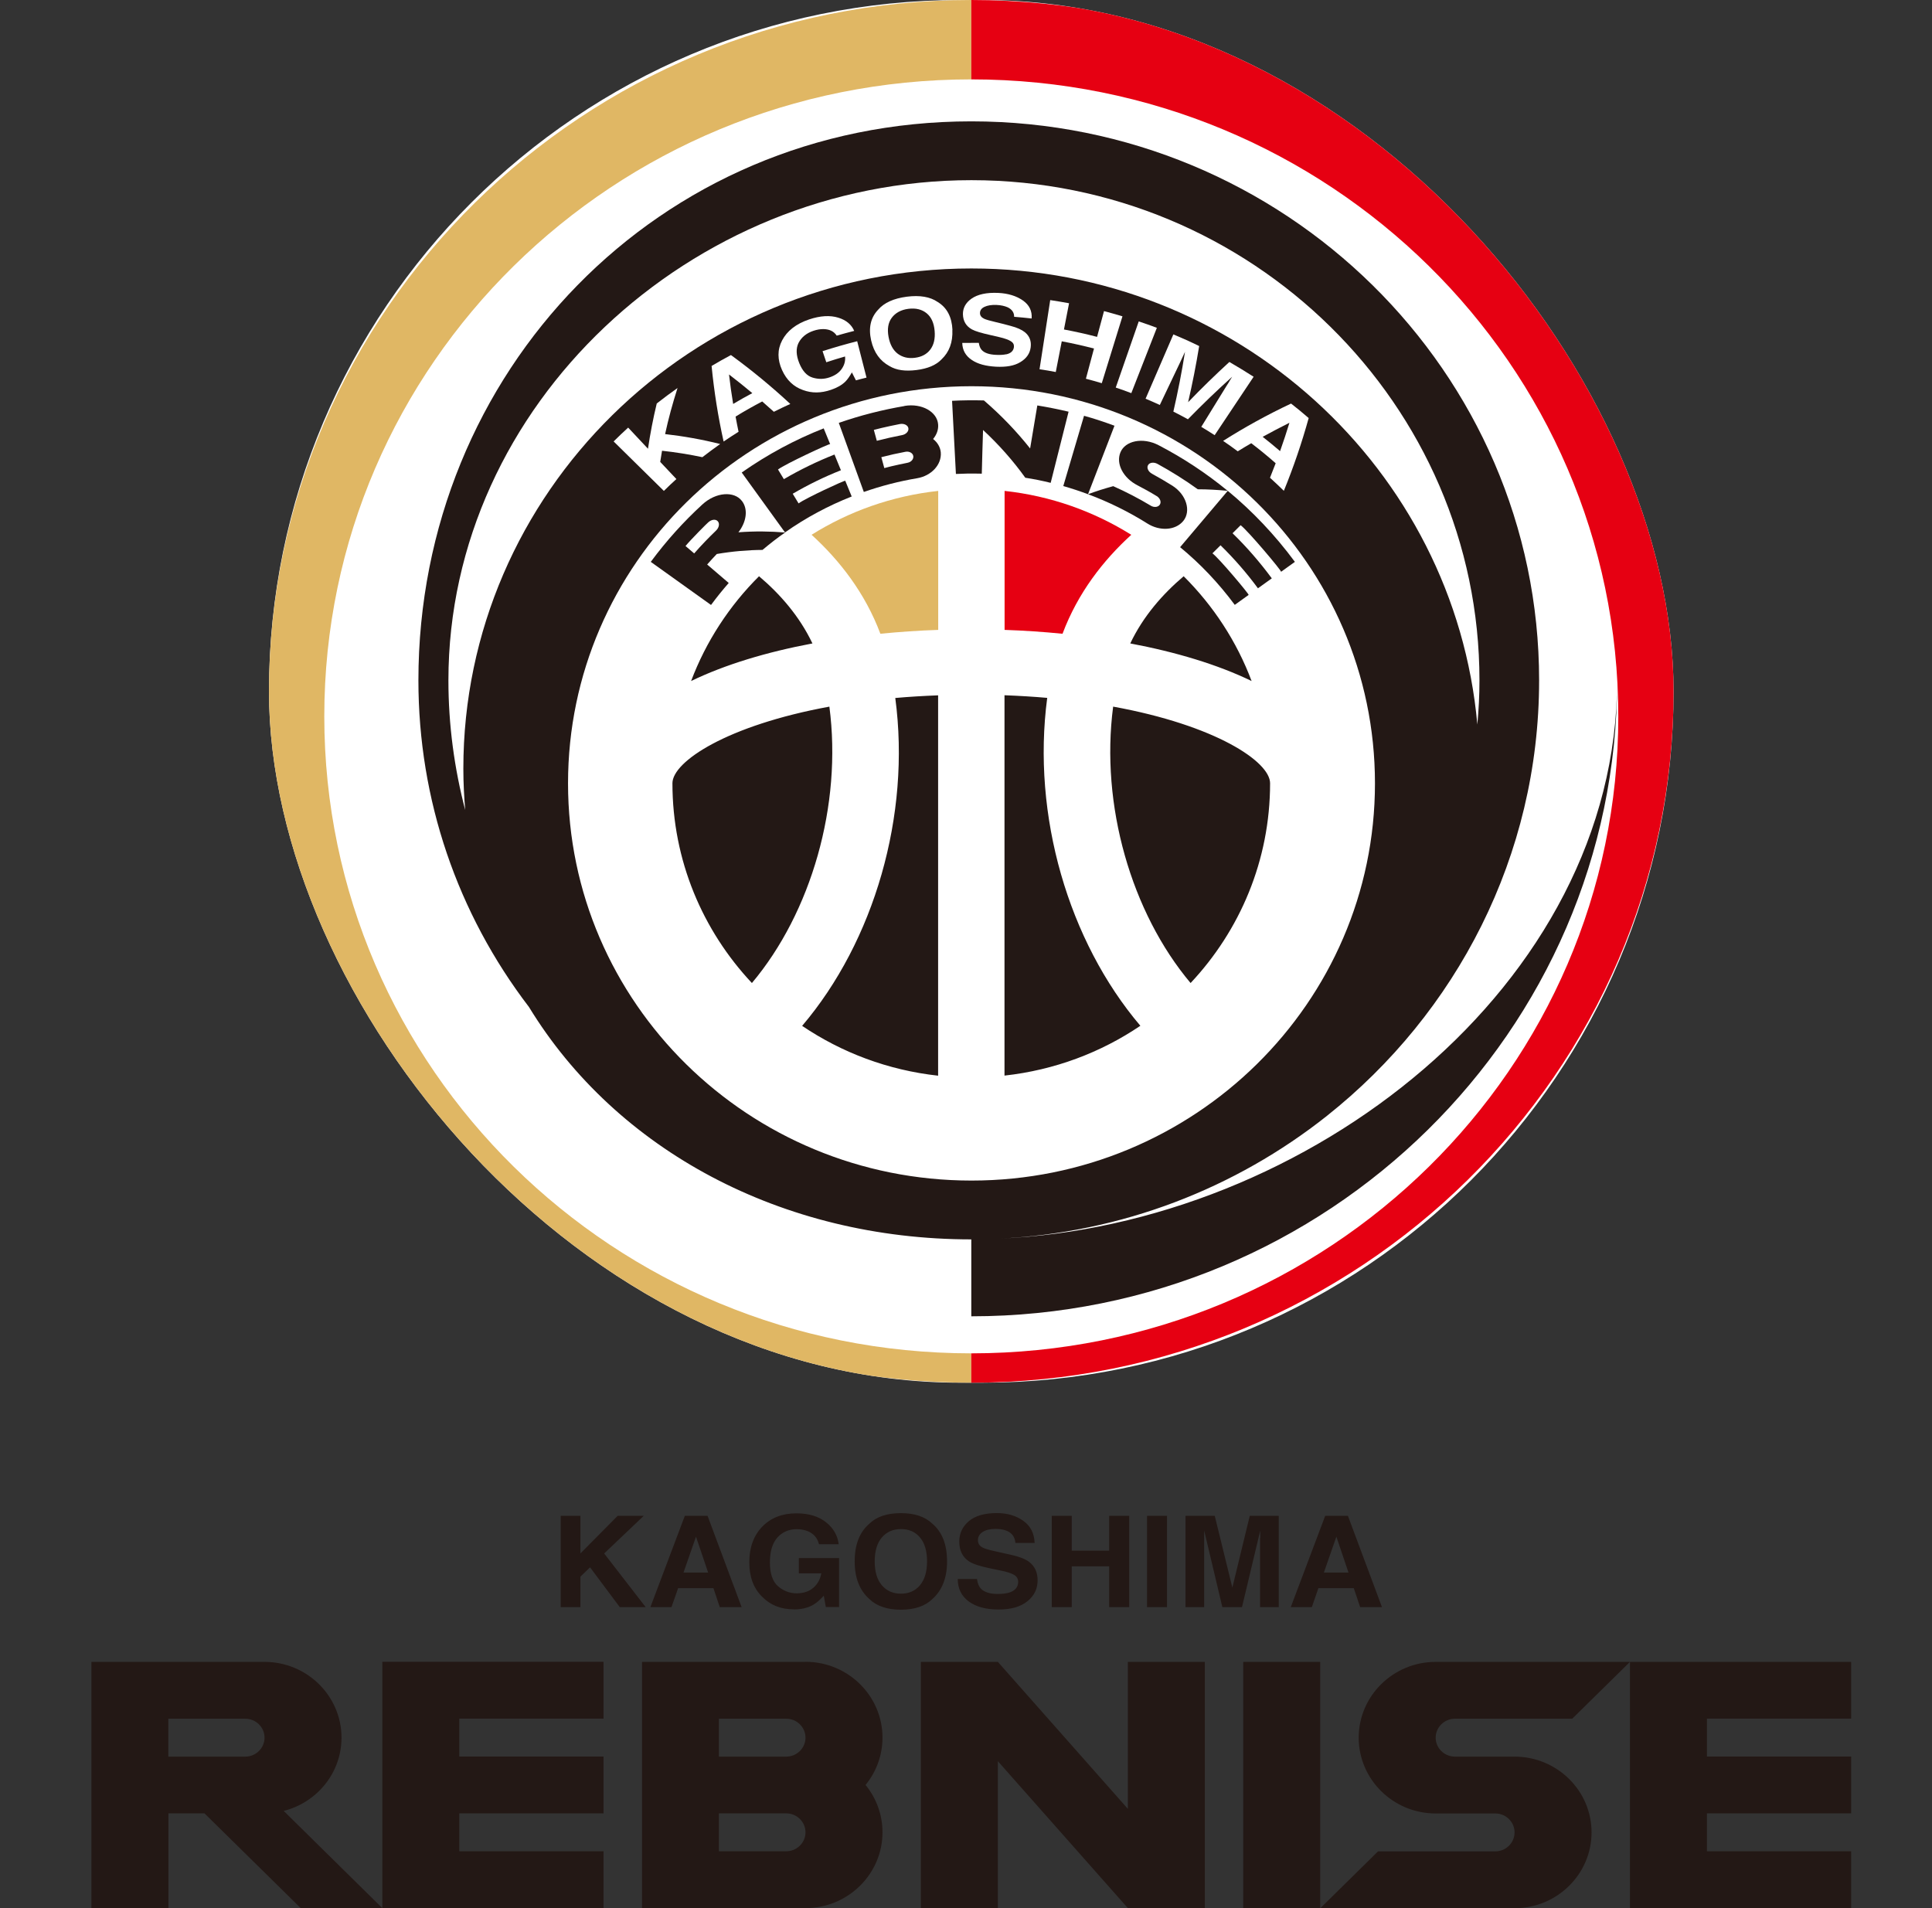 <svg width="81" height="80" viewBox="0 0 81 80" fill="none" xmlns="http://www.w3.org/2000/svg">
<rect x="0" y="0" width="81" height="80" fill="#333333" stroke="none"/>
<g clip-path="url(#clip0_257_2406)">
<g clip-path="url(#clip1_257_2406)">
<path d="M16.029 80H25.304V77.617H19.256V76.028H25.304V73.645H19.256V72.056H25.304V69.673H16.029V79.996V80ZM14.318 72.855C14.318 71.103 12.87 69.677 11.091 69.677H3.833V80H7.061V76.028H8.574L12.608 80H16.029L11.894 75.925C13.286 75.575 14.318 74.332 14.318 72.855ZM10.284 73.649H7.057V72.06H10.284C10.728 72.06 11.091 72.418 11.091 72.855C11.091 73.291 10.728 73.649 10.284 73.649ZM33.771 69.677H26.917V80H33.771C35.55 80 36.999 78.574 36.999 76.823C36.999 76.072 36.733 75.381 36.289 74.837C36.733 74.292 36.999 73.601 36.999 72.851C36.999 71.099 35.55 69.673 33.771 69.673V69.677ZM32.965 77.617H30.141V76.028H32.965C33.408 76.028 33.771 76.386 33.771 76.823C33.771 77.259 33.408 77.617 32.965 77.617ZM32.965 73.649H30.141V72.06H32.965C33.408 72.06 33.771 72.418 33.771 72.855C33.771 73.291 33.408 73.649 32.965 73.649ZM52.123 69.677V80H55.35V69.677H52.123ZM56.964 72.855C56.964 74.606 58.412 76.032 60.191 76.032H62.693C63.136 76.032 63.499 76.389 63.499 76.826C63.499 77.263 63.136 77.621 62.693 77.621H57.775L55.355 80.004H63.499C65.279 80.004 66.727 78.578 66.727 76.826C66.727 75.075 65.279 73.649 63.499 73.649H60.998C60.555 73.649 60.191 73.291 60.191 72.855C60.191 72.418 60.555 72.06 60.998 72.06H65.916L68.337 69.677H60.191C58.412 69.677 56.964 71.103 56.964 72.855ZM47.286 75.838L41.836 69.677H38.608V80H41.836V73.84L47.286 80H50.513V69.677H47.286V75.838ZM77.611 72.06V69.677H68.337V80H77.611V77.617H71.564V76.028H77.611V73.645H71.564V72.056H77.611V72.06ZM25.332 65.129L26.99 63.553H25.897L24.335 65.129V63.553H23.508V67.382H24.335V66.103L24.739 65.713L25.985 67.382H27.071L25.328 65.129H25.332ZM28.426 66.587H29.911L30.177 67.382H31.093L29.665 63.553H28.712L27.268 67.382H28.152L28.43 66.587H28.426ZM29.18 64.427L29.689 65.932H28.656L29.18 64.427ZM33.275 67.477C33.602 67.477 33.876 67.413 34.098 67.282C34.227 67.207 34.377 67.08 34.538 66.901L34.623 67.377H35.179V65.324H33.493V65.964H34.433C34.389 66.214 34.28 66.416 34.098 66.571C33.917 66.726 33.683 66.802 33.4 66.802C33.118 66.802 32.852 66.706 32.622 66.508C32.396 66.313 32.279 65.98 32.279 65.511C32.279 65.042 32.384 64.697 32.593 64.462C32.803 64.232 33.074 64.113 33.4 64.113C33.57 64.113 33.727 64.141 33.864 64.196C34.114 64.299 34.272 64.482 34.336 64.744H35.163C35.119 64.375 34.937 64.065 34.627 63.819C34.316 63.572 33.901 63.449 33.388 63.449C32.795 63.449 32.319 63.636 31.956 64.009C31.597 64.383 31.415 64.879 31.415 65.499C31.415 66.118 31.593 66.591 31.952 66.945C32.295 67.294 32.735 67.473 33.271 67.473L33.275 67.477ZM39.706 65.463C39.706 64.764 39.504 64.236 39.093 63.886C38.786 63.588 38.346 63.441 37.769 63.441C37.192 63.441 36.749 63.588 36.446 63.886C36.035 64.24 35.833 64.764 35.833 65.463C35.833 66.162 36.039 66.674 36.446 67.04C36.753 67.338 37.192 67.489 37.769 67.489C38.346 67.489 38.79 67.338 39.093 67.04C39.5 66.674 39.706 66.15 39.706 65.463ZM38.572 66.464C38.374 66.698 38.108 66.817 37.773 66.817C37.438 66.817 37.172 66.698 36.971 66.464C36.773 66.23 36.672 65.896 36.672 65.463C36.672 65.03 36.773 64.697 36.971 64.462C37.172 64.228 37.438 64.109 37.773 64.109C38.108 64.109 38.374 64.224 38.572 64.462C38.77 64.697 38.867 65.03 38.867 65.459C38.867 65.888 38.77 66.226 38.572 66.46V66.464ZM42.328 66.766C42.203 66.806 42.038 66.829 41.832 66.829C41.493 66.829 41.255 66.75 41.114 66.595C41.037 66.508 40.985 66.377 40.96 66.202H40.154C40.154 66.599 40.307 66.913 40.609 67.139C40.916 67.366 41.331 67.481 41.864 67.481C42.397 67.481 42.788 67.366 43.074 67.135C43.361 66.905 43.502 66.611 43.502 66.261C43.502 65.912 43.381 65.662 43.139 65.479C42.981 65.364 42.752 65.272 42.441 65.201L41.735 65.042C41.461 64.983 41.283 64.931 41.198 64.883C41.065 64.816 41.001 64.712 41.001 64.577C41.001 64.427 41.069 64.311 41.202 64.228C41.336 64.144 41.513 64.101 41.739 64.101C41.941 64.101 42.11 64.133 42.243 64.196C42.445 64.295 42.554 64.458 42.57 64.689H43.377C43.361 64.284 43.203 63.974 42.897 63.759C42.594 63.545 42.223 63.438 41.791 63.438C41.275 63.438 40.884 63.553 40.617 63.779C40.351 64.005 40.218 64.291 40.218 64.633C40.218 65.006 40.355 65.284 40.626 65.463C40.787 65.57 41.081 65.666 41.517 65.757L41.957 65.848C42.215 65.9 42.401 65.96 42.514 66.027C42.63 66.095 42.687 66.194 42.687 66.321C42.687 66.535 42.566 66.686 42.328 66.766ZM44.934 65.67H46.503V67.382H47.343V63.553H46.503V65.014H44.934V63.553H44.095V67.382H44.934V65.67ZM48.928 63.553H48.089V67.382H48.928V63.553ZM52.829 64.478C52.829 64.613 52.829 64.716 52.829 64.792V67.382H53.612V63.553H52.397L51.667 66.563L50.929 63.553H49.703V67.382H50.485V64.792C50.485 64.72 50.485 64.613 50.485 64.478C50.485 64.343 50.485 64.24 50.485 64.168L51.248 67.382H52.071L52.837 64.168C52.837 64.24 52.837 64.347 52.837 64.478H52.829ZM55.274 66.587H56.758L57.025 67.382H57.94L56.512 63.553H55.56L54.116 67.382H54.999L55.274 66.587ZM56.028 64.427L56.536 65.932H55.504L56.028 64.427Z" fill="#231815"/>
<g clip-path="url(#clip2_257_2406)">
<rect x="11.277" width="58.888" height="57.972" rx="28.986" fill="white"/>
<path d="M36.906 26.571C37.705 26.492 38.516 26.436 39.335 26.409V20.582C37.398 20.792 35.591 21.44 34.026 22.421C35.204 23.497 36.269 24.86 36.91 26.571H36.906ZM40.722 3.328V0C24.489 0 11.281 13.004 11.277 28.986C11.277 36.731 14.339 44.008 19.902 49.485C25.461 54.958 32.856 57.976 40.722 57.972V56.741C25.743 56.741 13.596 44.786 13.596 30.035C13.596 15.284 25.739 3.328 40.722 3.328Z" fill="#E0B764"/>
<path d="M47.427 22.421C45.858 21.44 44.055 20.792 42.118 20.582V26.409C42.933 26.436 43.748 26.492 44.547 26.571C45.188 24.86 46.253 23.493 47.431 22.421H47.427ZM40.722 0V3.328C55.701 3.328 67.848 15.284 67.848 30.035C67.848 44.786 55.705 56.737 40.722 56.741V57.972C56.956 57.972 70.164 44.969 70.164 28.986C70.164 13.004 56.956 0 40.722 0Z" fill="#E60012"/>
<path d="M33.63 43.011C35.288 44.131 37.229 44.869 39.331 45.1V29.153C38.705 29.177 38.108 29.213 37.535 29.264C38.193 34.193 36.644 39.468 33.63 43.011ZM31.823 24.16C30.58 25.396 29.6 26.893 28.975 28.553C30.391 27.866 32.142 27.338 34.062 26.977C33.517 25.833 32.702 24.903 31.823 24.16ZM43.909 29.26C43.337 29.209 42.739 29.173 42.114 29.149V45.096C44.212 44.865 46.157 44.127 47.81 43.007C44.797 39.46 43.252 34.189 43.905 29.26H43.909ZM46.669 29.626C46.128 33.756 47.431 38.26 49.916 41.215C51.982 39.015 53.249 36.076 53.249 32.839C53.249 31.933 50.965 30.408 46.669 29.626ZM34.776 29.626C30.48 30.412 28.192 31.933 28.192 32.839C28.192 36.072 29.459 39.015 31.524 41.215C34.009 38.26 35.316 33.756 34.772 29.626H34.776ZM49.626 24.16C48.746 24.907 47.928 25.837 47.387 26.977C49.307 27.338 51.058 27.866 52.474 28.553C51.849 26.889 50.868 25.396 49.626 24.16ZM41.84 51.935C47.044 51.697 51.821 49.806 55.633 46.784C55.633 46.784 55.633 46.784 55.637 46.78C61.055 42.478 64.528 35.893 64.528 28.526C64.528 15.601 53.85 5.088 40.722 5.088C27.595 5.088 17.542 15.601 17.542 28.526C17.542 33.53 19.172 38.288 22.177 42.22C25.84 48.222 32.775 51.963 40.722 51.963V55.188C55.653 55.188 67.8 43.229 67.8 28.526C67.8 41.315 54.834 51.387 41.836 51.935H41.84ZM19.511 33.987C19.047 32.223 18.8 30.392 18.8 28.526C18.8 16.964 28.983 7.554 40.726 7.554C52.47 7.554 62.027 16.96 62.027 28.526C62.027 29.149 61.995 29.765 61.938 30.376C60.982 19.676 51.837 11.256 40.726 11.256C28.983 11.256 19.426 20.665 19.426 32.227C19.426 32.823 19.458 33.411 19.506 33.987H19.511ZM23.815 32.843C23.815 23.648 31.387 16.193 40.73 16.193C50.074 16.193 57.646 23.648 57.646 32.843C57.646 42.038 50.074 49.497 40.73 49.497C31.387 49.497 23.815 42.041 23.815 32.843Z" fill="#231815"/>
<path d="M32.912 22.322C33.791 21.702 34.731 21.201 35.708 20.816C35.619 20.598 35.526 20.379 35.438 20.157C35.425 20.125 33.759 20.896 33.481 21.106C33.4 20.971 33.316 20.836 33.235 20.701C33.888 20.32 34.562 19.99 35.256 19.716C35.167 19.497 35.074 19.279 34.986 19.057C34.26 19.343 33.55 19.688 32.864 20.089C32.783 19.954 32.698 19.819 32.618 19.684C32.928 19.45 34.792 18.584 34.804 18.62C34.715 18.401 34.623 18.183 34.534 17.96C33.332 18.433 32.178 19.053 31.097 19.811C31.702 20.645 32.303 21.48 32.908 22.317L32.912 22.322Z" fill="#231815"/>
<path d="M31.101 20.999C30.782 20.586 30.02 20.622 29.443 21.154C28.664 21.869 27.942 22.667 27.284 23.557C28.127 24.16 28.966 24.76 29.81 25.364C30.048 25.042 30.294 24.736 30.552 24.442C30.249 24.184 29.947 23.926 29.648 23.668C29.782 23.517 29.915 23.37 30.052 23.227C30.705 23.116 31.347 23.06 31.968 23.056C32.275 22.798 32.589 22.552 32.916 22.326C32.287 22.274 31.633 22.266 30.959 22.317C31.29 21.889 31.379 21.356 31.105 21.003L31.101 20.999ZM30.02 22.246C29.705 22.548 29.398 22.866 29.104 23.203C28.983 23.1 28.862 22.997 28.741 22.893C28.942 22.643 29.681 21.901 29.685 21.908C29.822 21.777 30.003 21.753 30.092 21.853C30.181 21.948 30.149 22.127 30.015 22.25L30.02 22.246Z" fill="#231815"/>
<path d="M37.922 17.023C36.991 17.182 36.067 17.416 35.167 17.73C35.518 18.695 35.869 19.66 36.216 20.626C36.946 20.371 37.697 20.177 38.455 20.05C39.04 19.95 39.484 19.49 39.443 18.969C39.423 18.747 39.306 18.552 39.121 18.405C39.27 18.227 39.351 18.012 39.331 17.79C39.29 17.269 38.653 16.896 37.919 17.019L37.922 17.023ZM38.052 19.402C38.052 19.402 37.394 19.533 37.075 19.625C37.035 19.474 36.991 19.319 36.95 19.168C37.285 19.081 37.62 19.005 37.959 18.942C38.12 18.91 38.27 18.993 38.29 19.12C38.31 19.247 38.205 19.375 38.048 19.402H38.052ZM37.822 18.242C37.467 18.31 37.112 18.39 36.761 18.481C36.72 18.33 36.676 18.175 36.636 18.024C36.995 17.925 37.729 17.774 37.729 17.778C37.902 17.746 38.064 17.826 38.084 17.953C38.108 18.08 37.987 18.211 37.822 18.242Z" fill="#231815"/>
<path d="M45.45 17.428C45.16 18.413 44.87 19.394 44.579 20.379C44.93 20.479 45.277 20.594 45.616 20.721C45.987 19.764 46.358 18.806 46.725 17.849C46.306 17.694 45.878 17.551 45.446 17.432L45.45 17.428Z" fill="#231815"/>
<path d="M46.975 18.965C46.774 19.45 47.1 20.042 47.681 20.343C47.956 20.486 48.23 20.637 48.496 20.8C48.638 20.888 48.698 21.047 48.626 21.158C48.553 21.269 48.383 21.285 48.246 21.201C47.738 20.896 47.209 20.622 46.673 20.383C46.31 20.483 45.955 20.594 45.616 20.721C46.479 21.043 47.314 21.452 48.109 21.952C48.621 22.274 49.283 22.246 49.614 21.837C49.941 21.428 49.747 20.737 49.146 20.359C48.867 20.185 48.585 20.018 48.299 19.863C48.145 19.779 48.069 19.621 48.129 19.506C48.19 19.39 48.371 19.363 48.529 19.45C49.11 19.768 49.674 20.121 50.219 20.514C50.63 20.514 51.046 20.538 51.47 20.578C50.562 19.831 49.594 19.196 48.577 18.667C47.907 18.318 47.173 18.481 46.975 18.965Z" fill="#231815"/>
<path d="M43.191 18.806C42.63 18.099 41.985 17.42 41.251 16.789C40.807 16.777 40.359 16.781 39.916 16.805C39.968 17.825 40.024 18.85 40.077 19.871C40.238 19.863 40.404 19.859 40.565 19.855C40.674 19.855 40.783 19.855 40.892 19.855C40.98 19.855 41.073 19.855 41.162 19.859C41.178 19.247 41.194 18.636 41.215 18.028C41.892 18.655 42.485 19.331 42.986 20.03C43.345 20.085 43.7 20.157 44.05 20.244C44.301 19.251 44.551 18.254 44.801 17.261C44.365 17.158 43.929 17.071 43.49 16.999C43.389 17.603 43.288 18.207 43.187 18.81L43.191 18.806Z" fill="#231815"/>
<path d="M53.708 23.974C53.902 23.835 54.096 23.696 54.289 23.557C53.45 22.421 52.502 21.428 51.474 20.578C50.808 21.364 50.142 22.151 49.477 22.941C50.316 23.632 51.086 24.439 51.768 25.36C51.962 25.221 52.155 25.082 52.349 24.943C52.373 24.911 51.11 23.406 50.832 23.199C50.945 23.088 51.058 22.977 51.171 22.862C51.732 23.41 52.256 24.009 52.74 24.665C52.934 24.526 53.127 24.387 53.321 24.248C52.813 23.561 52.264 22.929 51.675 22.357C51.788 22.246 51.901 22.135 52.014 22.02C52.325 22.254 53.737 23.934 53.708 23.97V23.974Z" fill="#231815"/>
<path d="M27.886 18.195C28.023 17.555 28.2 16.912 28.406 16.268C28.111 16.475 27.821 16.693 27.535 16.916C27.381 17.551 27.26 18.187 27.167 18.814C26.889 18.52 26.615 18.222 26.336 17.928C26.131 18.115 25.925 18.31 25.727 18.508C26.429 19.2 27.131 19.891 27.833 20.582C28.007 20.411 28.18 20.244 28.358 20.085C28.132 19.847 27.906 19.605 27.68 19.366C27.704 19.211 27.728 19.052 27.756 18.898C28.333 18.961 28.898 19.052 29.447 19.168C29.693 18.977 29.943 18.794 30.193 18.616C29.451 18.429 28.676 18.29 27.881 18.199L27.886 18.195Z" fill="white"/>
<path d="M30.835 17.468C31.202 17.241 31.577 17.031 31.956 16.832C32.121 16.975 32.283 17.122 32.444 17.265C32.674 17.15 32.904 17.039 33.134 16.936C32.355 16.213 31.524 15.526 30.645 14.886C30.371 15.033 30.1 15.184 29.834 15.343C29.939 16.419 30.108 17.48 30.338 18.512C30.544 18.369 30.754 18.235 30.964 18.103C30.919 17.893 30.879 17.678 30.839 17.464L30.835 17.468ZM30.564 15.7C30.899 15.955 31.222 16.217 31.541 16.483C31.27 16.626 31.004 16.777 30.738 16.936C30.669 16.527 30.613 16.113 30.564 15.7Z" fill="white"/>
<path d="M34.84 16.344C35.095 16.257 35.296 16.145 35.446 15.995C35.53 15.911 35.619 15.784 35.716 15.613C35.773 15.724 35.829 15.836 35.885 15.947C36.035 15.907 36.18 15.867 36.329 15.832C36.2 15.323 36.067 14.815 35.938 14.306C35.45 14.43 34.966 14.569 34.486 14.723C34.538 14.878 34.59 15.033 34.643 15.188C34.905 15.101 35.167 15.021 35.429 14.946C35.45 15.141 35.397 15.315 35.284 15.474C35.171 15.633 35.002 15.748 34.772 15.824C34.538 15.903 34.308 15.903 34.07 15.832C33.832 15.76 33.646 15.562 33.509 15.224C33.376 14.894 33.364 14.608 33.481 14.374C33.602 14.14 33.808 13.969 34.102 13.87C34.256 13.818 34.401 13.794 34.538 13.798C34.788 13.806 34.966 13.897 35.079 14.072C35.321 14.001 35.567 13.937 35.813 13.873C35.7 13.611 35.482 13.421 35.143 13.318C34.804 13.214 34.393 13.234 33.921 13.393C33.376 13.576 32.997 13.877 32.791 14.271C32.585 14.664 32.593 15.081 32.787 15.514C32.981 15.943 33.279 16.217 33.663 16.352C34.038 16.491 34.421 16.487 34.84 16.344Z" fill="white"/>
<path d="M39.932 13.83C39.907 13.293 39.706 12.896 39.302 12.654C39 12.447 38.564 12.368 38.016 12.44C37.467 12.511 37.063 12.698 36.825 12.976C36.499 13.313 36.406 13.75 36.523 14.271C36.64 14.787 36.902 15.136 37.289 15.347C37.584 15.526 37.959 15.573 38.427 15.514C38.895 15.454 39.242 15.311 39.476 15.065C39.795 14.763 39.952 14.354 39.928 13.83H39.932ZM39 14.66C38.851 14.854 38.637 14.966 38.358 15.001C38.08 15.037 37.846 14.982 37.644 14.835C37.447 14.688 37.313 14.449 37.253 14.124C37.193 13.798 37.233 13.532 37.386 13.325C37.539 13.119 37.773 12.988 38.084 12.948C38.395 12.908 38.653 12.972 38.851 13.135C39.048 13.297 39.157 13.544 39.185 13.873C39.214 14.203 39.149 14.465 39 14.66Z" fill="white"/>
<path d="M42.179 14.854C42.07 14.878 41.933 14.886 41.759 14.878C41.477 14.866 41.275 14.799 41.162 14.676C41.098 14.608 41.057 14.509 41.037 14.374C40.807 14.374 40.573 14.374 40.343 14.378C40.351 14.684 40.484 14.918 40.739 15.089C40.993 15.264 41.332 15.351 41.763 15.375C42.187 15.395 42.522 15.339 42.776 15.184C43.03 15.033 43.179 14.827 43.212 14.56C43.244 14.302 43.167 14.092 42.969 13.929C42.84 13.826 42.643 13.734 42.368 13.663C42.163 13.607 41.953 13.552 41.743 13.504C41.501 13.448 41.34 13.401 41.263 13.365C41.146 13.309 41.086 13.23 41.086 13.127C41.086 13.011 41.15 12.924 41.275 12.865C41.4 12.805 41.57 12.777 41.779 12.785C41.965 12.793 42.122 12.829 42.247 12.884C42.429 12.972 42.522 13.107 42.518 13.282C42.764 13.302 43.006 13.325 43.252 13.353C43.276 13.043 43.159 12.789 42.885 12.598C42.614 12.408 42.267 12.301 41.856 12.281C41.36 12.257 40.985 12.344 40.734 12.519C40.484 12.694 40.367 12.916 40.371 13.178C40.38 13.468 40.505 13.675 40.747 13.81C40.892 13.889 41.15 13.965 41.525 14.048C41.654 14.076 41.779 14.104 41.904 14.136C42.126 14.187 42.284 14.247 42.38 14.306C42.477 14.366 42.518 14.445 42.51 14.545C42.493 14.707 42.385 14.815 42.179 14.858V14.854Z" fill="white"/>
<path d="M44.515 14.31C44.967 14.394 45.418 14.497 45.866 14.612C45.753 15.033 45.64 15.458 45.527 15.879C45.749 15.939 45.971 15.998 46.193 16.066C46.483 15.132 46.774 14.195 47.06 13.262C46.802 13.186 46.544 13.111 46.286 13.043C46.189 13.405 46.092 13.762 45.995 14.124C45.535 14.004 45.071 13.901 44.607 13.814C44.68 13.448 44.749 13.083 44.821 12.714C44.559 12.666 44.293 12.622 44.031 12.582C43.881 13.548 43.732 14.517 43.583 15.482C43.809 15.514 44.039 15.553 44.264 15.597C44.349 15.168 44.43 14.739 44.515 14.31Z" fill="white"/>
<path d="M48.505 13.746C48.254 13.651 48 13.56 47.742 13.476C47.419 14.402 47.101 15.327 46.778 16.249C46.996 16.324 47.218 16.4 47.431 16.483C47.786 15.569 48.145 14.66 48.501 13.746H48.505Z" fill="white"/>
<path d="M51.538 15.998C51.482 16.086 51.437 16.153 51.409 16.201C51.062 16.765 50.711 17.333 50.364 17.897C50.554 18.008 50.739 18.127 50.925 18.246C51.47 17.428 52.014 16.614 52.559 15.796C52.224 15.581 51.885 15.375 51.542 15.176C50.945 15.724 50.368 16.284 49.812 16.864C49.993 16.086 50.147 15.299 50.276 14.509C49.921 14.334 49.557 14.171 49.194 14.02C48.807 14.918 48.416 15.819 48.029 16.717C48.23 16.8 48.428 16.888 48.626 16.979C48.912 16.38 49.194 15.78 49.481 15.184C49.505 15.132 49.537 15.061 49.582 14.966C49.626 14.87 49.658 14.799 49.682 14.751C49.549 15.593 49.384 16.431 49.194 17.257C49.4 17.36 49.602 17.468 49.804 17.579C50.401 16.967 51.018 16.372 51.659 15.796C51.631 15.843 51.587 15.911 51.534 15.998H51.538Z" fill="white"/>
<path d="M52.462 18.584C52.809 18.85 53.152 19.128 53.483 19.422C53.406 19.625 53.325 19.827 53.245 20.03C53.442 20.209 53.636 20.391 53.826 20.578C54.229 19.593 54.576 18.576 54.867 17.528C54.624 17.317 54.378 17.114 54.128 16.92C53.132 17.389 52.184 17.913 51.28 18.485C51.486 18.624 51.691 18.771 51.893 18.922C52.079 18.806 52.268 18.695 52.458 18.584H52.462ZM54.06 17.726C53.939 18.127 53.806 18.521 53.668 18.914C53.43 18.707 53.184 18.509 52.938 18.314C53.305 18.111 53.68 17.917 54.06 17.726Z" fill="white"/>
</g>
</g>
</g>
<defs>
<clipPath id="clip0_257_2406">
<rect width="80" height="80" fill="white" transform="translate(0.5)"/>
</clipPath>
<clipPath id="clip1_257_2406">
<rect width="73.778" height="80" fill="white" transform="translate(3.833)"/>
</clipPath>
<clipPath id="clip2_257_2406">
<rect x="11.277" width="58.888" height="57.972" rx="28.986" fill="white"/>
</clipPath>
</defs>
</svg>
